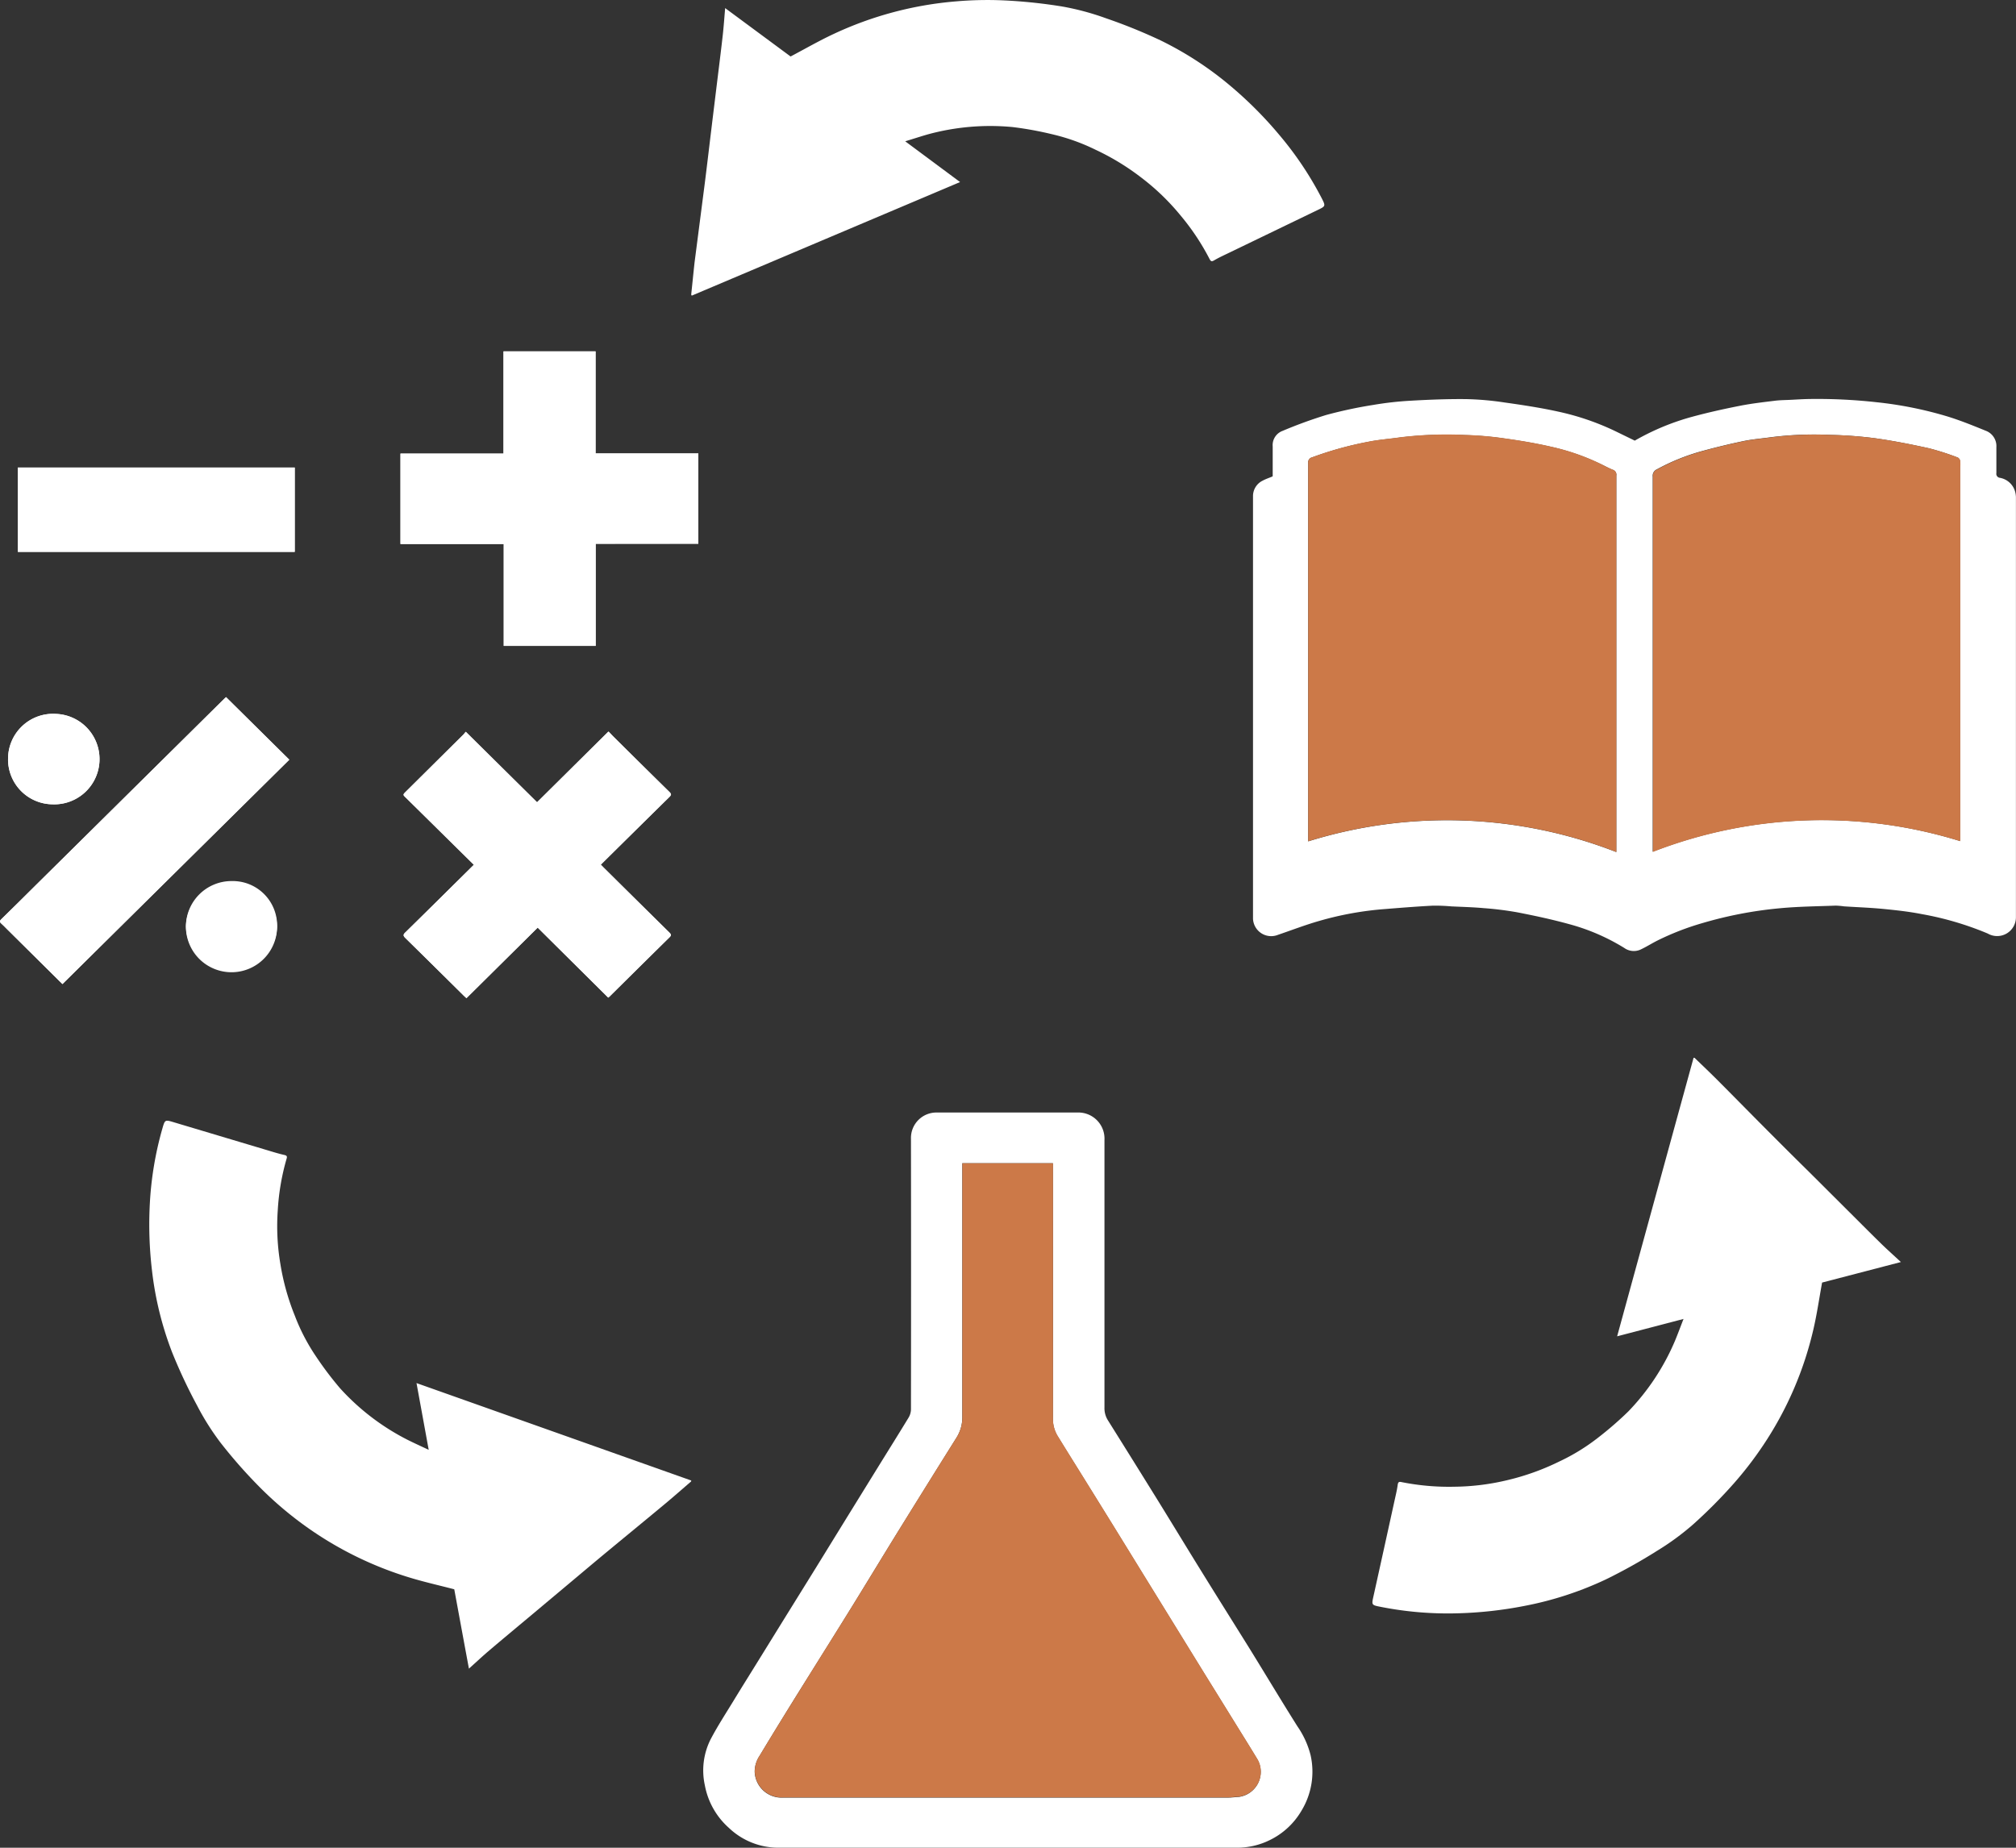 <svg xmlns="http://www.w3.org/2000/svg" xmlns:xlink="http://www.w3.org/1999/xlink" width="60" height="55" viewBox="0 0 60 55"><rect x="0" y="0" width="60" height="55" fill="#333333" stroke="none"/><defs><style>.a{fill:none;}.b{clip-path:url(#a);}.c{fill:#fff;}.d{fill:#cc7948;}</style><clipPath id="a"><rect class="a" width="60" height="55"/></clipPath></defs><g class="b" transform="translate(0 0)"><path class="c" d="M30.46,56.075c-2.285,0-4.572,0-6.857,0a2.131,2.131,0,0,1-1.464-.59,2.24,2.24,0,0,1-.715-1.266A2.057,2.057,0,0,1,21.6,52.84c.211-.4.455-.773.688-1.156s.472-.763.708-1.145l.8-1.293.912-1.47.931-1.511.976-1.58c.289-.467.581-.933.865-1.4a.5.5,0,0,0,.078-.246q.006-4.036,0-8.072a.757.757,0,0,1,.785-.775q2.078,0,4.157,0a.778.778,0,0,1,.817.819q0,3.982,0,7.965a.673.673,0,0,0,.1.373q.736,1.175,1.467,2.354c.453.733.9,1.471,1.352,2.2.464.75.936,1.5,1.4,2.245.476.77.94,1.546,1.422,2.312a2.646,2.646,0,0,1,.393.858,2.235,2.235,0,0,1-.27,1.655,2.211,2.211,0,0,1-.945.876,2.186,2.186,0,0,1-.961.226q-3.406,0-6.811,0M29.086,35.7V43.25a1.133,1.133,0,0,1-.171.617q-.834,1.334-1.663,2.67c-.478.772-.948,1.55-1.425,2.323-.464.751-.934,1.5-1.4,2.245s-.923,1.485-1.373,2.233a.859.859,0,0,0-.148.466.8.8,0,0,0,.851.78q6.63,0,13.26,0c.1,0,.2-.017.305-.021a.751.751,0,0,0,.556-1.1c-.229-.381-.465-.758-.7-1.136q-.436-.706-.874-1.411l-.9-1.46-.938-1.521q-.445-.722-.889-1.443-.433-.7-.868-1.4c-.255-.411-.512-.82-.765-1.233a.982.982,0,0,1-.162-.524q.006-3.753,0-7.5V35.7Z" transform="translate(-0.446 -1.076)"/><path class="d" d="M29.118,35.752h2.7v.125q0,3.753,0,7.5a.982.982,0,0,0,.162.524c.253.413.51.822.765,1.233q.435.7.868,1.4.445.721.889,1.443l.938,1.521.9,1.46q.438.706.874,1.411c.233.378.469.755.7,1.136a.751.751,0,0,1-.556,1.1c-.1,0-.2.021-.305.021q-6.63,0-13.26,0a.8.8,0,0,1-.851-.78.859.859,0,0,1,.148-.466c.449-.749.912-1.491,1.373-2.233s.935-1.494,1.4-2.245c.477-.773.947-1.551,1.425-2.323q.827-1.338,1.663-2.67a1.133,1.133,0,0,0,.171-.617V35.752Z" transform="translate(-0.479 -1.125)"/><path class="c" d="M13.614,48.391c-.471-.123-.932-.225-1.38-.365a10.608,10.608,0,0,1-3.355-1.743A10.736,10.736,0,0,1,7.8,45.327a14.827,14.827,0,0,1-1.134-1.29,7.691,7.691,0,0,1-.71-1.125,15.565,15.565,0,0,1-.738-1.573,9.855,9.855,0,0,1-.6-2.441,11.654,11.654,0,0,1-.064-1.982,10.046,10.046,0,0,1,.374-2.241c.077-.267.078-.264.345-.184l2.829.846c.148.045.3.091.447.124.083.018.1.044.073.122a6.956,6.956,0,0,0-.261,1.539,6.743,6.743,0,0,0,.079,1.587,7.09,7.09,0,0,0,.43,1.54A5.89,5.89,0,0,0,9.5,41.46a10.06,10.06,0,0,0,.716.948,6.96,6.96,0,0,0,2.005,1.532c.2.1.405.193.633.3-.122-.672-.241-1.32-.363-1.987l8.176,2.9c0,.014,0,.029-.013.037-.245.211-.487.424-.734.631-.6.5-1.211,1-1.815,1.5-.381.316-.758.635-1.137.952l-1.149.963c-.386.323-.774.645-1.157.971-.2.169-.389.347-.611.546-.151-.813-.294-1.591-.437-2.365" transform="translate(-0.095 -1.084)"/><path class="c" d="M55.1,39.2c-.087.475-.153.937-.258,1.389a10.4,10.4,0,0,1-1.491,3.448,10.706,10.706,0,0,1-.877,1.141A14.756,14.756,0,0,1,51.26,46.4a7.743,7.743,0,0,1-1.078.789,15.962,15.962,0,0,1-1.526.851,10.1,10.1,0,0,1-2.414.785,11.947,11.947,0,0,1-1.992.22,10.286,10.286,0,0,1-2.287-.192c-.276-.054-.273-.055-.213-.324q.316-1.428.629-2.856c.033-.15.07-.3.09-.451.012-.083.036-.1.117-.082a7.206,7.206,0,0,0,1.572.137,7.026,7.026,0,0,0,1.593-.2,7.271,7.271,0,0,0,1.518-.546,6.033,6.033,0,0,0,1.169-.718,10.31,10.31,0,0,0,.9-.782,6.914,6.914,0,0,0,1.385-2.1c.085-.205.162-.415.253-.648L49,40.8q1.138-4.152,2.275-8.291c.014,0,.03,0,.038.01.232.224.466.446.693.674.554.555,1.1,1.115,1.658,1.671.349.351.7.7,1.051,1.045l1.059,1.056c.357.355.712.713,1.071,1.065.186.182.381.355.6.559L55.1,39.2" transform="translate(-0.871 -1.023)"/><path class="c" d="M23.971,1.68c.431-.227.837-.462,1.262-.661A10.63,10.63,0,0,1,28.892.041,10.8,10.8,0,0,1,30.341.013,15.283,15.283,0,0,1,32.06.195a7.8,7.8,0,0,1,1.293.348,15.889,15.889,0,0,1,1.622.657,10.056,10.056,0,0,1,2.118,1.386A11.751,11.751,0,0,1,38.5,4,10.09,10.09,0,0,1,39.77,5.89c.127.248.125.246-.125.366L36.988,7.539c-.139.067-.28.132-.413.21-.073.043-.1.033-.138-.041a7.039,7.039,0,0,0-.867-1.3,6.885,6.885,0,0,0-1.149-1.11,7.264,7.264,0,0,0-1.375-.84,6.023,6.023,0,0,0-1.294-.462,10.219,10.219,0,0,0-1.178-.214A7.047,7.047,0,0,0,28.052,4c-.216.062-.429.132-.672.206l1.633,1.213L21.027,8.8c-.006-.013-.017-.025-.016-.036.034-.319.065-.638.1-.956.1-.775.2-1.549.3-2.323.062-.487.119-.975.178-1.463s.12-.985.18-1.477.124-.994.18-1.492c.029-.258.047-.516.072-.812l1.947,1.44" transform="translate(-0.439 0)"/><path class="c" d="M38.673,14.557c0-.3,0-.589,0-.879a.452.452,0,0,1,.293-.466,13.7,13.7,0,0,1,1.3-.474,13.241,13.241,0,0,1,1.406-.3,9.854,9.854,0,0,1,1.12-.125c.546-.031,1.094-.053,1.64-.047a8.812,8.812,0,0,1,1.14.1c.54.076,1.082.158,1.615.276a7.67,7.67,0,0,1,1.693.583l.569.277a7.227,7.227,0,0,1,1.73-.716c.463-.125.932-.229,1.4-.321.347-.069.7-.108,1.052-.152.153-.018.307-.018.461-.026.179-.009.357-.021.537-.024a16.012,16.012,0,0,1,2.009.095,11.412,11.412,0,0,1,2.135.43c.383.119.756.271,1.127.422a.487.487,0,0,1,.311.487c0,.258,0,.514,0,.772a.118.118,0,0,0,.1.139.574.574,0,0,1,.464.437.784.784,0,0,1,.018.133q0,6.262,0,12.523a.559.559,0,0,1-.839.473,9.2,9.2,0,0,0-1.966-.579c-.371-.073-.75-.115-1.127-.152-.393-.039-.788-.052-1.182-.078a2.382,2.382,0,0,0-.247-.022c-.554.021-1.109.026-1.661.078a12.023,12.023,0,0,0-2.309.442,7.976,7.976,0,0,0-1.35.525c-.167.085-.327.187-.5.267a.487.487,0,0,1-.474-.051,6.163,6.163,0,0,0-1.642-.71c-.505-.139-1.02-.25-1.535-.35a9.716,9.716,0,0,0-1.007-.126c-.319-.029-.64-.037-.961-.052a5.5,5.5,0,0,0-.549-.022c-.472.024-.944.062-1.416.1a9.645,9.645,0,0,0-1.965.353c-.416.119-.821.275-1.232.415a.541.541,0,0,1-.726-.362.494.494,0,0,1-.018-.119q0-6.288,0-12.573a.509.509,0,0,1,.29-.466c.089-.049.188-.08.29-.124M48.9,25.748V17.619c0-1.026,0-2.051,0-3.077a.151.151,0,0,0-.1-.169c-.144-.059-.28-.137-.42-.2a6.74,6.74,0,0,0-1.415-.485c-.464-.107-.935-.185-1.407-.251a10.165,10.165,0,0,0-1.163-.1,11.521,11.521,0,0,0-1.925.07c-.318.046-.64.068-.955.132A10.4,10.4,0,0,0,39.846,14a.151.151,0,0,0-.117.169q0,5.576,0,11.15v.112a13.882,13.882,0,0,1,9.171.318m10.229-.324V14.292a1.069,1.069,0,0,0,0-.186.14.14,0,0,0-.066-.1,7.727,7.727,0,0,0-.853-.275c-.533-.118-1.069-.224-1.61-.3a12.383,12.383,0,0,0-1.327-.1A10.334,10.334,0,0,0,53.5,13.4c-.274.039-.551.059-.821.116q-.643.135-1.277.31a6.227,6.227,0,0,0-1.294.529.209.209,0,0,0-.125.22q0,5.537,0,11.075c0,.035,0,.07,0,.089a13.889,13.889,0,0,1,9.141-.32" transform="translate(-0.795 -0.386)"/><path class="d" d="M48.936,25.782a13.881,13.881,0,0,0-9.171-.319v-.111q0-5.574,0-11.15a.151.151,0,0,1,.117-.169,10.316,10.316,0,0,1,1.668-.464c.314-.064.637-.086.956-.133a11.508,11.508,0,0,1,1.924-.069,9.967,9.967,0,0,1,1.164.1c.471.065.943.144,1.406.251a6.648,6.648,0,0,1,1.415.485c.141.068.276.145.42.2a.151.151,0,0,1,.1.169q0,1.539,0,3.077v8.129Z" transform="translate(-0.83 -0.421)"/><path class="d" d="M59.385,25.458a13.889,13.889,0,0,0-9.141.32c0-.019,0-.054,0-.089q0-5.538,0-11.075a.209.209,0,0,1,.125-.22,6.227,6.227,0,0,1,1.294-.529q.633-.176,1.277-.31c.269-.057.546-.077.821-.116a10.334,10.334,0,0,1,1.773-.072,12.383,12.383,0,0,1,1.327.1c.54.076,1.077.181,1.61.3a7.727,7.727,0,0,1,.853.275.14.14,0,0,1,.066.1,1.069,1.069,0,0,1,0,.186V25.458Z" transform="translate(-1.049 -0.421)"/><path class="c" d="M17.728,16.526h3.054V13.838H17.725V10.8h-2.74v3.04H11.919v2.692h3.073v3.032h2.736ZM14.1,26.084c-.683.676-1.359,1.346-2.039,2.013-.066.065-.061.1,0,.162q.872.854,1.737,1.715l.084.078,2.12-2.1,2.1,2.084L18.147,30q.89-.882,1.783-1.762c.056-.055.046-.085,0-.135q-.983-.969-1.963-1.941l-.083-.085c.684-.676,1.362-1.347,2.043-2.016.061-.06.055-.091,0-.147q-.834-.819-1.664-1.644c-.048-.048-.094-.1-.149-.155l-2.126,2.106-2.123-2.1a.982.982,0,0,1-.067.082l-1.714,1.7c-.092.091-.092.091,0,.179l2.027,2M1.859,29.631l6.75-6.677L6.727,21.092c-.018.015-.04.036-.063.058l-5.58,5.52c-.348.344-.693.688-1.043,1.03-.054.051-.057.085,0,.134s.117.114.175.171l1.643,1.627M8.772,14.257H.532v2.51h8.24ZM.24,22.936a1.338,1.338,0,0,0,1.32,1.345,1.346,1.346,0,0,0,.112-2.691A1.34,1.34,0,0,0,.24,22.936m8.007,4.981a1.357,1.357,0,0,0-2.713,0,1.357,1.357,0,0,0,2.713,0" transform="translate(0 -0.34)"/><path class="c" d="M17.983,16.527v3.04H15.246V16.533H12.173V13.843h3.067V10.8h2.74v3.036h3.058v2.688Z" transform="translate(-0.254 -0.34)"/><path class="c" d="M14.358,26.452l-2.027-2c-.089-.087-.089-.087,0-.178l1.714-1.7a.833.833,0,0,0,.067-.083l2.123,2.1,2.126-2.107c.055.057.1.108.15.156q.83.822,1.663,1.643c.058.056.063.088,0,.148-.68.668-1.359,1.34-2.043,2.016.029.03.056.059.084.086q.981.97,1.963,1.941c.05.049.06.079,0,.134q-.893.879-1.783,1.762c-.011.012-.023.021-.036.033l-2.1-2.084-2.12,2.1c-.035-.033-.06-.055-.083-.078q-.868-.857-1.737-1.715c-.064-.062-.069-.1,0-.162.679-.666,1.354-1.336,2.038-2.012" transform="translate(-0.256 -0.708)"/><path class="c" d="M1.859,29.966.216,28.337C.159,28.28.1,28.22.042,28.167s-.054-.082,0-.135c.35-.341.7-.685,1.043-1.029l5.581-5.521c.022-.021.045-.042.062-.058l1.883,1.863-6.75,6.677" transform="translate(0 -0.674)"/><rect class="c" width="8.24" height="2.51" transform="translate(0.532 13.917)"/><path class="c" d="M.245,23.287a1.339,1.339,0,0,1,1.431-1.345,1.346,1.346,0,0,1-.112,2.69,1.336,1.336,0,0,1-1.32-1.344" transform="translate(-0.005 -0.691)"/><path class="c" d="M8.365,28.429a1.357,1.357,0,1,1-1.356-1.351,1.321,1.321,0,0,1,1.356,1.351" transform="translate(-0.118 -0.852)"/></g></svg>